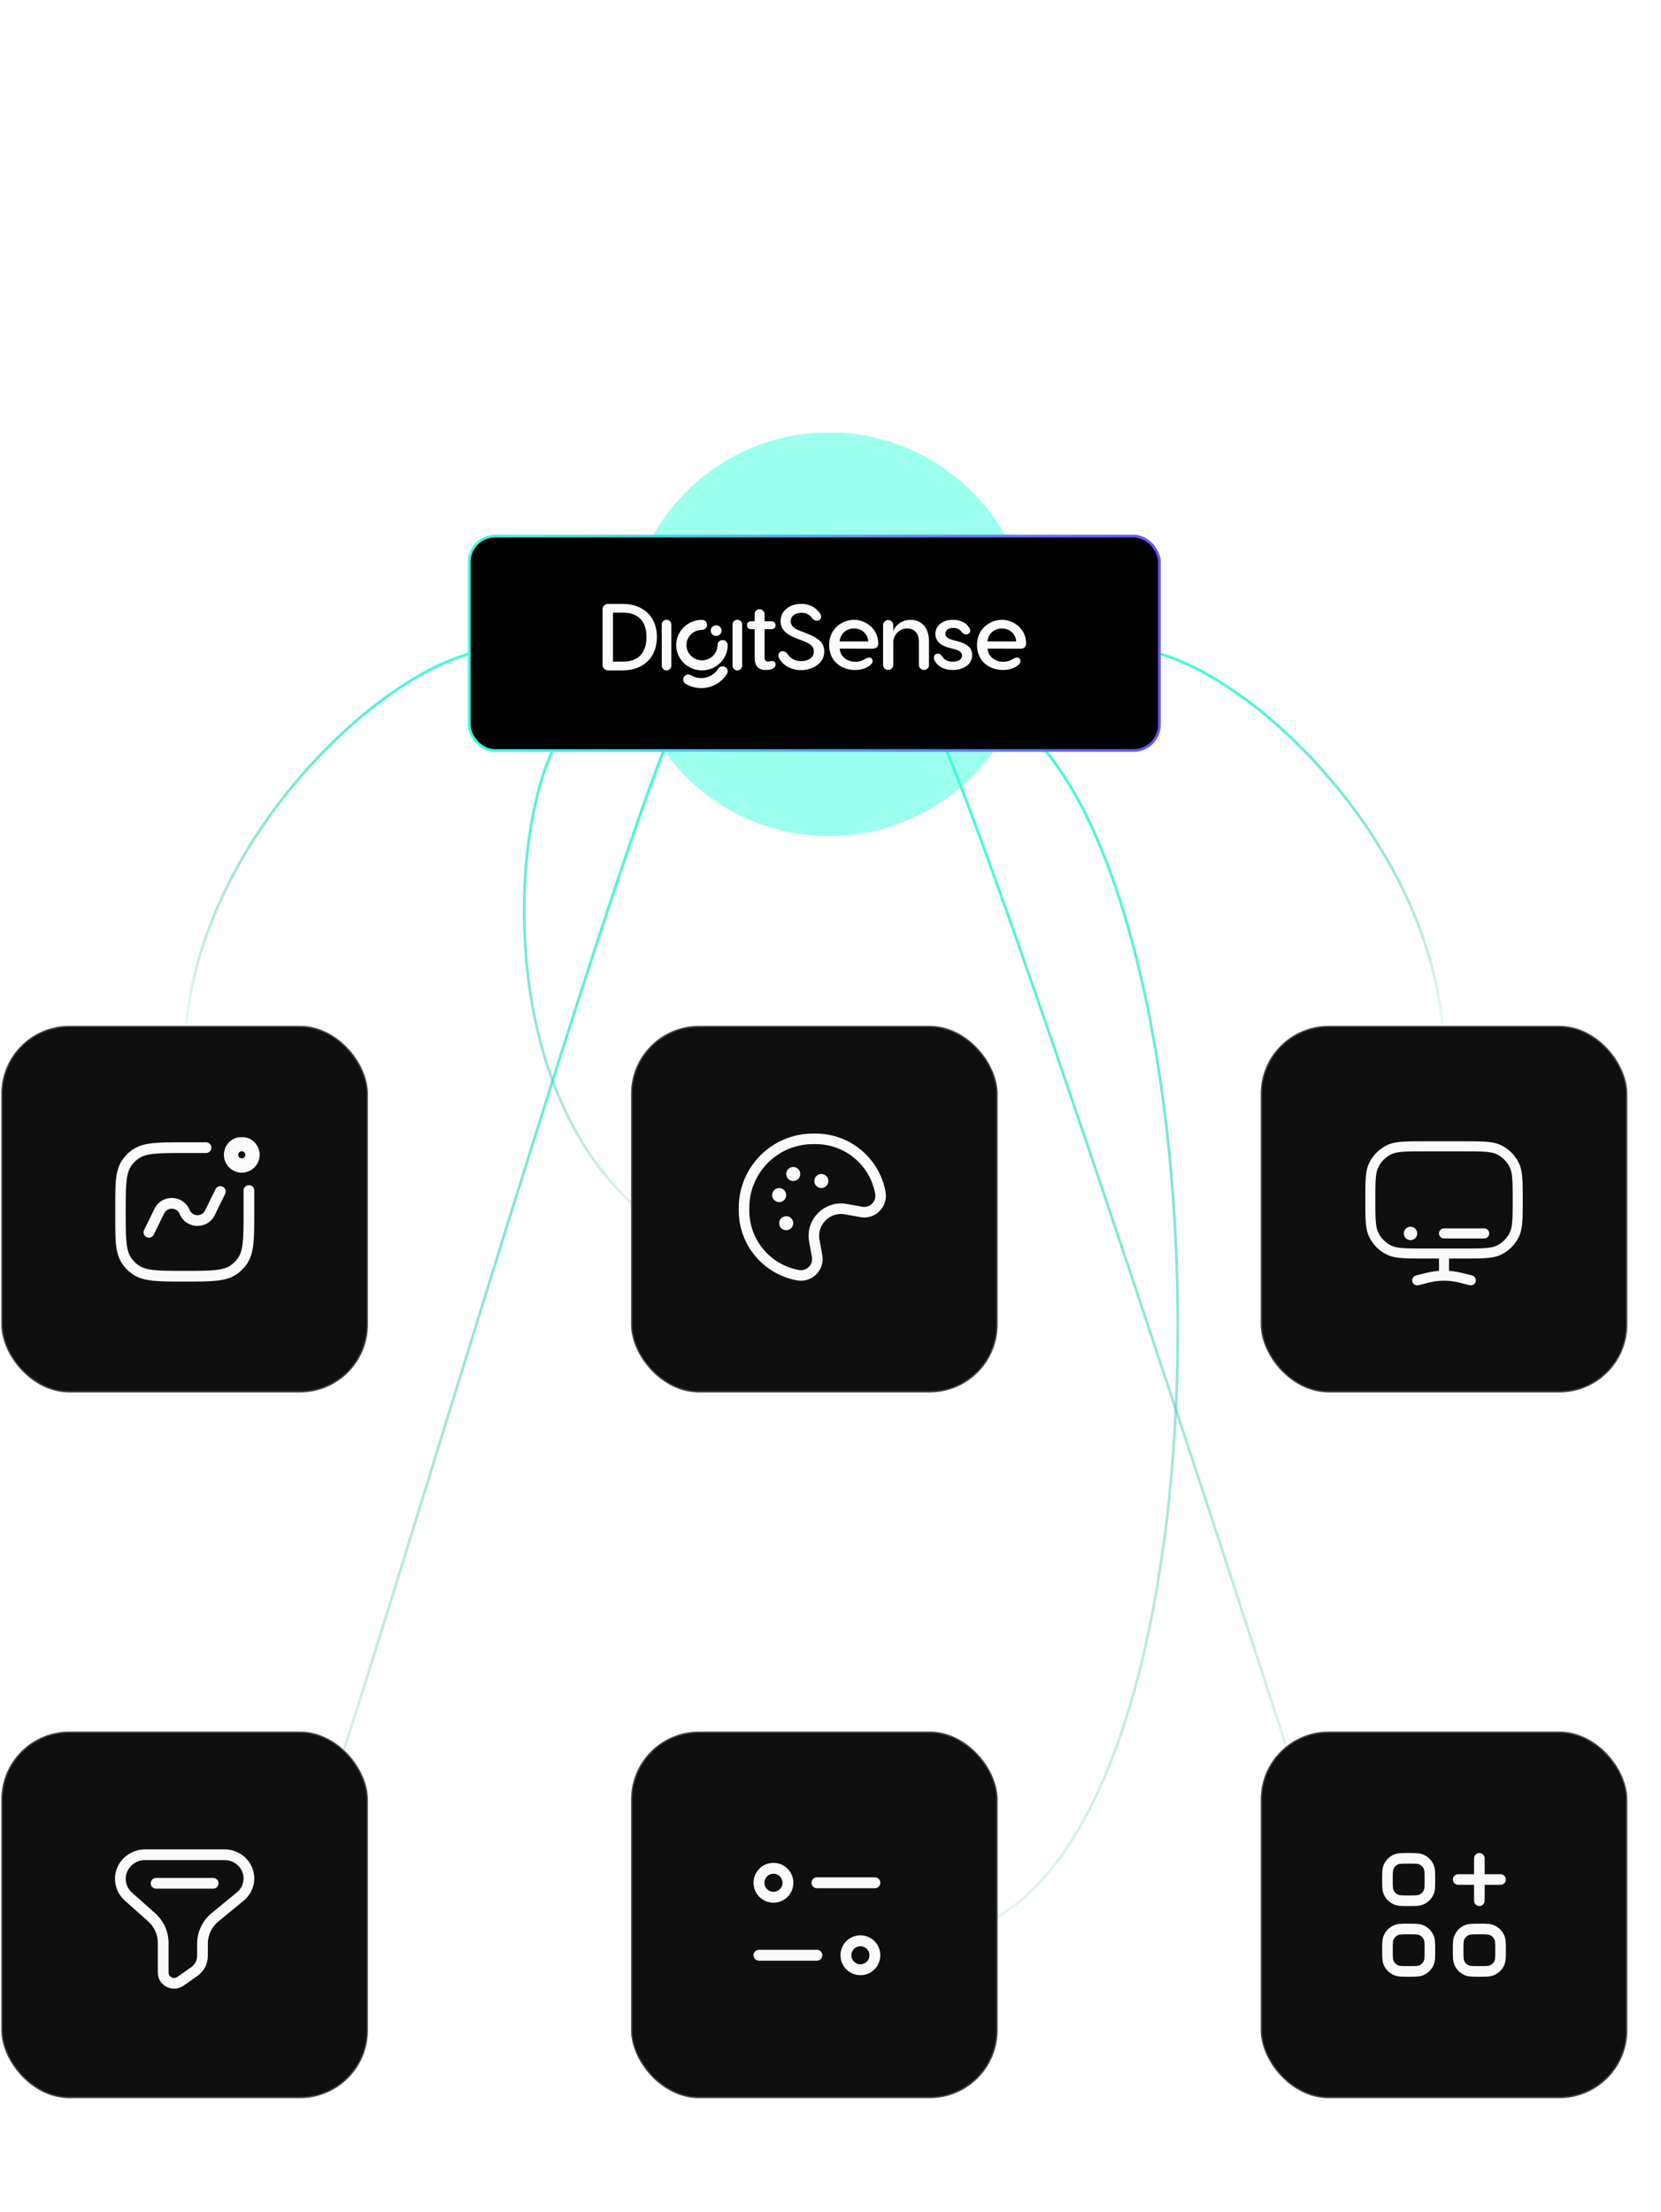 <svg width="612" height="815" viewBox="0 0 612 815" fill="none" xmlns="http://www.w3.org/2000/svg">
<path d="M417.605 239.451C452.356 239.451 532.051 309.384 532.051 389.517" stroke="url(#paint0_linear_1863_13660)"/>
<path d="M367.218 261.3C458.062 309.398 462.64 713.719 340.524 713.719" stroke="url(#paint1_linear_1863_13660)"/>
<path d="M206.077 272C187.625 301.448 179.593 412.142 247.497 454.691" stroke="url(#paint2_linear_1863_13660)"/>
<path d="M250.797 262.704C232.345 292.152 122.081 668.384 118.259 668.384" stroke="url(#paint3_linear_1863_13660)"/>
<path d="M342.293 262.704C360.744 292.152 481.573 667.065 481.573 667.065" stroke="url(#paint4_linear_1863_13660)"/>
<path d="M182.473 239.451C147.722 239.451 68.027 309.384 68.027 389.517" stroke="url(#paint5_linear_1863_13660)"/>
<g opacity="0.5" filter="url(#filter0_f_1863_13660)">
<circle cx="305.498" cy="233.689" r="74.373" fill="#3CFFDB"/>
</g>
<rect x="172.902" y="197.5" width="254.273" height="79" rx="9.5" fill="#000202" stroke="url(#paint6_linear_1863_13660)"/>
<path d="M301.762 225.509C302.287 226.157 302.563 226.672 302.563 227.215C302.563 228.035 301.903 228.683 300.995 228.683C300.335 228.683 299.777 228.34 299.393 227.897C298.417 226.634 297.34 225.775 295.354 225.775C292.883 225.775 291.354 227.005 291.354 228.883C291.354 230.384 292.33 231.481 294.592 232.334L296.296 232.982C301.204 234.827 303.709 236.572 303.709 240.023C303.709 244.572 299.15 246.893 295.111 246.893C292.155 246.893 289.126 245.63 287.558 243.27C287.281 242.893 286.824 242.278 286.824 241.525C286.824 240.705 287.349 239.918 288.392 239.918C289.227 239.918 289.82 240.433 290.203 241.01C291.388 242.788 293.233 243.575 295.111 243.575C297.266 243.575 299.844 242.688 299.844 240.018C299.844 237.863 298.208 237.01 295.529 235.985L293.65 235.265C290.169 233.93 287.597 232.19 287.597 228.839C287.597 224.977 291.01 222.484 295.218 222.484C298.423 222.484 300.437 223.853 301.762 225.493V225.509Z" fill="#FAFAFA"/>
<path d="M323.585 237.013C323.585 238.441 322.769 239 321.245 239L309.36 238.966C309.751 242.207 312.339 243.811 315.179 243.811C316.634 243.811 317.628 243.461 318.727 242.8C319.33 242.484 319.721 242.241 320.216 242.241C321.032 242.241 321.527 242.8 321.527 243.562C321.527 244.014 321.348 244.505 320.566 245.132C319.221 246.211 317.266 246.837 315.035 246.837C310.424 246.837 305.496 243.946 305.496 237.639C305.496 231.332 310.642 228.34 314.684 228.34C318.727 228.34 323.585 231.474 323.585 237.013ZM309.366 236.313H319.934C319.612 233.004 317.059 231.541 314.684 231.541C312.31 231.541 309.682 233.004 309.366 236.313Z" fill="#FAFAFA"/>
<path d="M342.293 236.42V244.991C342.293 246.002 341.476 246.837 340.447 246.837C339.418 246.837 338.567 246.002 338.567 244.991V236.42C338.567 232.936 336.543 231.541 334.237 231.541C330.833 231.541 329.344 234.54 329.131 236.036V244.985C329.131 245.996 328.28 246.832 327.251 246.832C326.222 246.832 325.371 245.996 325.371 244.985V230.322C325.371 229.277 326.222 228.442 327.251 228.442C328.28 228.442 329.131 229.277 329.131 230.322V232.62C329.31 231.4 331.437 228.368 335.479 228.368C338.918 228.368 342.293 230.491 342.293 236.414V236.42Z" fill="#FAFAFA"/>
<path d="M356.996 231.056C357.209 231.367 357.49 231.75 357.49 232.343C357.49 233.213 356.818 233.738 355.967 233.738C355.398 233.738 354.869 233.495 354.334 232.795C353.627 231.925 352.632 231.333 351.177 231.333C349.406 231.333 348.337 232.202 348.337 233.456C348.337 234.325 348.831 235.161 350.712 235.686L352.914 236.279C355.927 237.081 358.198 238.402 358.198 241.332C358.198 244.991 354.685 246.838 350.999 246.838C347.911 246.838 345.749 245.516 344.83 244.088C344.651 243.845 344.082 243.145 344.082 242.309C344.082 241.581 344.542 240.813 345.537 240.813C346.353 240.813 346.779 241.298 347.135 241.824C348.021 243.286 349.475 243.777 350.999 243.777C353.057 243.777 354.472 242.942 354.472 241.547C354.472 240.502 353.73 239.734 351.953 239.249L349.579 238.622C346.14 237.679 344.651 235.872 344.651 233.501C344.651 230.226 347.664 228.346 351.108 228.346C353.661 228.346 355.863 229.356 356.996 231.062V231.056Z" fill="#FAFAFA"/>
<path d="M378.069 237.013C378.069 238.441 377.253 239 375.729 239L363.844 238.966C364.235 242.207 366.823 243.811 369.663 243.811C371.118 243.811 372.112 243.461 373.211 242.8C373.814 242.484 374.205 242.241 374.7 242.241C375.516 242.241 376.011 242.8 376.011 243.562C376.011 244.014 375.833 244.505 375.051 245.132C373.705 246.211 371.75 246.837 369.519 246.837C364.908 246.837 359.98 243.946 359.98 237.639C359.98 231.332 365.127 228.34 369.169 228.34C373.211 228.34 378.069 231.474 378.069 237.013ZM363.844 236.313H374.412C374.09 233.004 371.537 231.541 369.163 231.541C366.788 231.541 364.161 233.004 363.844 236.313Z" fill="#FAFAFA"/>
<path fill-rule="evenodd" clip-rule="evenodd" d="M242.036 234.662C242.036 242.603 236.653 246.981 229.422 246.981H224.114C222.901 246.981 222.012 246.108 222.012 244.917V224.549C222.012 223.358 222.901 222.484 224.114 222.484H229.422C236.653 222.484 242.036 226.857 242.036 234.662ZM238.19 234.662C238.19 228.61 234.95 225.706 229.422 225.706H225.858V243.76H229.422C234.944 243.76 238.19 240.856 238.19 234.662ZM285.776 244.821C285.776 246.222 284.14 246.837 282.194 246.837C280.107 246.837 278.053 246.117 278.053 242.189V231.802H276.733C275.831 231.802 275.238 231.221 275.238 230.334C275.238 229.448 275.831 228.899 276.733 228.899H278.053V226.235C278.053 225.276 278.888 224.456 279.864 224.456C280.84 224.456 281.709 225.276 281.709 226.235V228.899H284.247C285.15 228.899 285.776 229.481 285.776 230.334C285.776 231.187 285.15 231.802 284.247 231.802H281.709V242.228C281.709 243.253 282.126 243.729 282.927 243.729C283.202 243.729 283.503 243.678 283.783 243.631L283.784 243.631L283.784 243.631C283.964 243.6 284.136 243.571 284.287 243.558C285.156 243.419 285.782 243.968 285.782 244.821H285.776ZM266.242 235.819C267.28 235.819 268.126 236.65 268.126 237.669C268.126 242.804 263.872 246.981 258.643 246.981C253.414 246.981 249.16 242.804 249.16 237.669C249.16 232.534 253.414 228.356 258.643 228.356C259.681 228.356 260.527 229.187 260.527 230.207C260.527 231.226 259.681 232.057 258.643 232.057C255.49 232.057 252.928 234.572 252.928 237.669C252.928 240.766 255.49 243.281 258.643 243.281C261.796 243.281 264.358 240.766 264.358 237.669C264.358 236.65 265.204 235.819 266.242 235.819ZM245.592 228.34C244.616 228.34 243.82 229.121 243.82 230.08V245.253C243.82 246.212 244.616 246.993 245.592 246.993C246.568 246.993 247.363 246.212 247.363 245.253V230.08C247.363 229.121 246.568 228.34 245.592 228.34ZM265.786 245.528C266.277 245.411 266.784 245.489 267.213 245.744L267.208 245.738C267.636 245.993 267.941 246.397 268.059 246.879C268.178 247.361 268.099 247.86 267.839 248.281C265.763 251.649 262.102 253.516 258.356 253.516C256.404 253.516 254.424 253.006 252.636 251.943C252.207 251.688 251.903 251.283 251.784 250.801C251.666 250.319 251.745 249.821 252.004 249.4C252.264 248.979 252.676 248.68 253.166 248.563C253.657 248.447 254.165 248.525 254.594 248.779C258.035 250.829 262.537 249.743 264.624 246.364C264.883 245.943 265.295 245.644 265.786 245.528ZM271.685 228.34C270.709 228.34 269.914 229.121 269.914 230.08V245.253C269.914 246.212 270.709 246.993 271.685 246.993C272.661 246.993 273.457 246.212 273.457 245.253V230.08C273.457 229.121 272.661 228.34 271.685 228.34ZM265.869 232.329C265.869 233.412 264.975 234.29 263.872 234.29C262.769 234.29 261.875 233.412 261.875 232.329C261.875 231.245 262.769 230.367 263.872 230.367C264.975 230.367 265.869 231.245 265.869 232.329Z" fill="#FAFAFA"/>
<rect x="0.5" y="377.945" width="135.055" height="135.055" rx="25" fill="#0F0F0F"/>
<rect x="0.75" y="378.195" width="134.555" height="134.555" rx="24.75" stroke="white" stroke-opacity="0.23" stroke-width="0.5"/>
<rect x="232.512" y="377.945" width="135.055" height="135.055" rx="25" fill="#0F0F0F"/>
<rect x="232.762" y="378.195" width="134.555" height="134.555" rx="24.75" stroke="white" stroke-opacity="0.23" stroke-width="0.5"/>
<path d="M300.547 419.57H299.551C285.515 419.57 274.137 430.948 274.137 444.984V445.98C274.137 457.685 282.508 467.715 294.024 469.809C298.186 470.565 301.821 466.93 301.064 462.768L300.039 457.127C298.786 450.237 304.805 444.219 311.694 445.472L317.336 446.497C321.497 447.254 325.132 443.619 324.376 439.457C322.282 427.941 312.252 419.57 300.547 419.57Z" stroke="#FAFAFA" stroke-width="3.885"/>
<path d="M305.219 435.111C305.219 436.541 304.059 437.701 302.629 437.701C301.198 437.701 300.039 436.541 300.039 435.111C300.039 433.68 301.198 432.521 302.629 432.521C304.059 432.521 305.219 433.68 305.219 435.111Z" fill="#FAFAFA"/>
<path d="M294.859 432.521C294.859 433.951 293.699 435.111 292.268 435.111C290.838 435.111 289.678 433.951 289.678 432.521C289.678 431.09 290.838 429.931 292.268 429.931C293.699 429.931 294.859 431.09 294.859 432.521Z" fill="#FAFAFA"/>
<path d="M289.678 440.291C289.678 441.722 288.519 442.881 287.088 442.881C285.658 442.881 284.498 441.722 284.498 440.291C284.498 438.861 285.658 437.701 287.088 437.701C288.519 437.701 289.678 438.861 289.678 440.291Z" fill="#FAFAFA"/>
<path d="M292.268 450.652C292.268 452.082 291.109 453.242 289.678 453.242C288.248 453.242 287.088 452.082 287.088 450.652C287.088 449.221 288.248 448.062 289.678 448.062C291.109 448.062 292.268 449.221 292.268 450.652Z" fill="#FAFAFA"/>
<rect x="464.523" y="377.945" width="135.055" height="135.055" rx="25" fill="#0F0F0F"/>
<rect x="464.773" y="378.195" width="134.555" height="134.555" rx="24.75" stroke="white" stroke-opacity="0.23" stroke-width="0.5"/>
<g clip-path="url(#clip0_1863_13660)">
<path d="M511.637 460.476L512.478 458.827L511.637 460.476ZM506.243 455.082L507.893 454.242L506.243 455.082ZM557.86 455.082L556.211 454.242L557.86 455.082ZM552.467 460.476L551.626 458.827L552.467 460.476ZM552.467 423.67L551.626 425.32L552.467 423.67ZM557.86 429.064L556.211 429.905L557.86 429.064ZM511.637 423.67L512.478 425.32L511.637 423.67ZM506.243 429.064L507.893 429.905L506.243 429.064ZM521.729 469.9C520.737 470.148 520.134 471.153 520.382 472.145C520.63 473.137 521.635 473.74 522.627 473.492L521.729 469.9ZM526.065 470.724L525.616 468.928L525.616 468.928L526.065 470.724ZM538.039 470.724L538.488 468.928L538.488 468.928L538.039 470.724ZM541.477 473.492C542.469 473.74 543.474 473.137 543.722 472.145C543.97 471.153 543.367 470.148 542.375 469.9L541.477 473.492ZM533.903 461.822C533.903 460.799 533.074 459.97 532.052 459.97C531.029 459.97 530.201 460.799 530.201 461.822H533.903ZM532.052 452.565C531.029 452.565 530.201 453.394 530.201 454.416C530.201 455.439 531.029 456.267 532.052 456.267L532.052 452.565ZM546.863 456.267C547.886 456.267 548.714 455.439 548.714 454.416C548.714 453.394 547.886 452.565 546.863 452.565L546.863 456.267ZM532.052 469.987L532.052 471.838L532.052 469.987ZM524.646 424.177H539.458V420.474H524.646V424.177ZM539.458 459.97H524.646V463.673H539.458V459.97ZM524.646 459.97C521.16 459.97 518.656 459.969 516.691 459.808C514.747 459.649 513.494 459.344 512.478 458.827L510.797 462.126C512.421 462.954 514.216 463.321 516.389 463.499C518.54 463.674 521.221 463.673 524.646 463.673V459.97ZM503.047 442.073C503.047 445.499 503.045 448.18 503.221 450.331C503.399 452.503 503.766 454.298 504.594 455.923L507.893 454.242C507.376 453.226 507.07 451.973 506.912 450.029C506.751 448.064 506.75 445.56 506.75 442.073H503.047ZM512.478 458.827C510.504 457.821 508.899 456.216 507.893 454.242L504.594 455.923C505.955 458.594 508.126 460.765 510.797 462.126L512.478 458.827ZM557.354 442.073C557.354 445.56 557.353 448.064 557.192 450.029C557.034 451.973 556.728 453.226 556.211 454.242L559.51 455.923C560.338 454.298 560.705 452.503 560.883 450.331C561.059 448.18 561.057 445.499 561.057 442.073H557.354ZM539.458 463.673C542.883 463.673 545.564 463.674 547.715 463.499C549.888 463.321 551.682 462.954 553.307 462.126L551.626 458.827C550.61 459.344 549.357 459.649 547.413 459.808C545.448 459.969 542.944 459.97 539.458 459.97V463.673ZM556.211 454.242C555.205 456.216 553.6 457.821 551.626 458.827L553.307 462.126C555.978 460.765 558.149 458.594 559.51 455.923L556.211 454.242ZM539.458 424.177C542.944 424.177 545.448 424.178 547.413 424.339C549.357 424.497 550.61 424.803 551.626 425.32L553.307 422.021C551.682 421.193 549.888 420.826 547.715 420.648C545.564 420.472 542.883 420.474 539.458 420.474V424.177ZM561.057 442.073C561.057 438.648 561.059 435.967 560.883 433.816C560.705 431.643 560.338 429.848 559.51 428.224L556.211 429.905C556.728 430.921 557.034 432.174 557.192 434.118C557.353 436.083 557.354 438.587 557.354 442.073H561.057ZM551.626 425.32C553.6 426.326 555.205 427.931 556.211 429.905L559.51 428.224C558.149 425.553 555.978 423.382 553.307 422.021L551.626 425.32ZM524.646 420.474C521.221 420.474 518.54 420.472 516.389 420.648C514.216 420.826 512.421 421.193 510.797 422.021L512.478 425.32C513.494 424.803 514.747 424.497 516.691 424.339C518.656 424.178 521.16 424.177 524.646 424.177V420.474ZM506.75 442.073C506.75 438.587 506.751 436.083 506.912 434.118C507.07 432.174 507.376 430.921 507.893 429.905L504.594 428.224C503.766 429.848 503.399 431.643 503.221 433.816C503.045 435.967 503.047 438.648 503.047 442.073H506.75ZM510.797 422.021C508.126 423.382 505.955 425.553 504.594 428.224L507.893 429.905C508.899 427.931 510.504 426.326 512.478 425.32L510.797 422.021ZM522.627 473.492L526.514 472.52L525.616 468.928L521.729 469.9L522.627 473.492ZM537.59 472.52L541.477 473.492L542.375 469.9L538.488 468.928L537.59 472.52ZM533.903 469.227V461.822H530.201V469.227H533.903ZM532.052 456.267L546.863 456.267L546.863 452.565L532.052 452.565L532.052 456.267ZM526.514 472.52C528.332 472.066 530.192 471.838 532.052 471.838L532.052 468.135C529.89 468.135 527.729 468.4 525.616 468.928L526.514 472.52ZM532.052 471.838C533.912 471.838 535.772 472.066 537.59 472.52L538.488 468.928C536.375 468.4 534.214 468.135 532.052 468.135L532.052 471.838ZM530.201 469.227V469.987H533.903V469.227H530.201Z" fill="#FAFAFA"/>
<path d="M522.178 454.416C522.178 455.779 521.073 456.884 519.709 456.884C518.346 456.884 517.241 455.779 517.241 454.416C517.241 453.052 518.346 451.947 519.709 451.947C521.073 451.947 522.178 453.052 522.178 454.416Z" fill="#FAFAFA"/>
</g>
<path d="M25.345 550H21.265L17.833 544.504H15.769V550H11.905V533.2H17.881C19.777 533.2 21.289 533.728 22.417 534.784C23.569 535.84 24.145 537.232 24.145 538.984C24.145 541.192 23.113 542.896 21.313 543.76L25.345 550ZM17.641 536.752H15.769V541.216H17.641C19.393 541.216 20.281 540.472 20.281 538.984C20.281 537.496 19.393 536.752 17.641 536.752ZM31.042 537.712C32.578 537.136 34.018 537.136 35.53 537.712C37.066 538.264 38.434 539.224 39.274 540.952C40.114 542.68 40.114 544.936 39.274 546.664C38.434 548.368 37.066 549.304 35.53 549.856C34.018 550.36 32.578 550.36 31.042 549.856C29.53 549.304 28.162 548.368 27.322 546.664C26.482 544.936 26.482 542.68 27.322 540.952C28.162 539.224 29.53 538.264 31.042 537.712ZM30.346 543.808C30.346 544.744 30.634 545.512 31.234 546.064C31.834 546.616 32.506 546.904 33.298 546.904C34.09 546.904 34.762 546.616 35.338 546.064C35.938 545.512 36.226 544.744 36.226 543.808C36.226 542.824 35.938 542.032 35.338 541.48C34.762 540.904 34.09 540.616 33.298 540.616C32.506 540.616 31.834 540.904 31.234 541.48C30.634 542.032 30.346 542.824 30.346 543.808ZM47.232 550.24C45.672 550.24 44.28 549.664 43.008 548.536C41.76 547.408 41.136 545.8 41.136 543.76C41.136 541.72 41.76 540.112 43.008 538.984C44.28 537.856 45.672 537.28 47.232 537.28C47.88 537.28 48.456 537.4 48.984 537.616C50.064 538.072 50.4 538.504 50.664 538.912H50.832V537.52H54.624V550H50.832V548.608H50.664C50.544 548.824 50.352 549.04 50.136 549.256C49.68 549.664 48.504 550.24 47.232 550.24ZM47.832 546.904C49.488 546.904 50.904 545.704 50.904 543.76C50.904 541.816 49.488 540.616 47.832 540.616C46.128 540.616 44.784 541.816 44.784 543.76C44.784 545.704 46.128 546.904 47.832 546.904ZM65.8 538.912V533.032H69.592V550H65.8V548.608H65.632C65.512 548.824 65.32 549.04 65.104 549.256C64.648 549.664 63.472 550.24 62.2 550.24C60.64 550.24 59.248 549.664 57.976 548.536C56.728 547.408 56.104 545.8 56.104 543.76C56.104 541.72 56.728 540.112 57.976 538.984C59.248 537.856 60.64 537.28 62.2 537.28C62.848 537.28 63.424 537.4 63.952 537.616C65.032 538.072 65.368 538.504 65.632 538.912H65.8ZM62.8 546.904C64.456 546.904 65.872 545.704 65.872 543.76C65.872 541.816 64.456 540.616 62.8 540.616C61.096 540.616 59.752 541.816 59.752 543.76C59.752 545.704 61.096 546.904 62.8 546.904ZM88.72 537.28C90.16 537.28 91.36 537.784 92.296 538.768C93.256 539.752 93.736 541.24 93.736 543.232V550H89.944V543.352C89.944 541.696 89.128 540.592 87.568 540.592C86.128 540.592 85.168 541.672 84.784 543.016V550H80.992V543.352C80.992 541.744 80.032 540.592 78.568 540.592C77.056 540.592 76.096 541.576 75.832 543.016V550H72.04V537.52H75.832V539.872C75.856 539.392 76.216 538.84 76.912 538.216C77.608 537.592 78.472 537.28 79.552 537.28C81.352 537.28 83.128 538.312 84.112 540.064C84.328 539.464 84.856 538.864 85.648 538.24C86.44 537.592 87.472 537.28 88.72 537.28ZM101.654 550.24C100.094 550.24 98.702 549.664 97.43 548.536C96.182 547.408 95.558 545.8 95.558 543.76C95.558 541.72 96.182 540.112 97.43 538.984C98.702 537.856 100.094 537.28 101.654 537.28C102.302 537.28 102.878 537.4 103.406 537.616C104.486 538.072 104.822 538.504 105.086 538.912H105.254V537.52H109.046V550H105.254V548.608H105.086C104.966 548.824 104.774 549.04 104.558 549.256C104.102 549.664 102.926 550.24 101.654 550.24ZM102.254 546.904C103.91 546.904 105.326 545.704 105.326 543.76C105.326 541.816 103.91 540.616 102.254 540.616C100.55 540.616 99.206 541.816 99.206 543.76C99.206 545.704 100.55 546.904 102.254 546.904ZM118.878 537.28C120.438 537.28 121.83 537.856 123.078 538.984C124.35 540.112 124.974 541.72 124.974 543.76C124.974 545.8 124.35 547.408 123.078 548.536C121.83 549.664 120.438 550.24 118.878 550.24C118.23 550.24 117.654 550.12 117.102 549.904C116.046 549.448 115.71 549.016 115.446 548.608H115.278V554.56H111.486V537.52H115.278V538.912H115.446C115.566 538.696 115.758 538.504 115.974 538.288C116.43 537.832 117.606 537.28 118.878 537.28ZM118.278 546.904C119.982 546.904 121.326 545.704 121.326 543.76C121.326 541.816 119.982 540.616 118.278 540.616C116.622 540.616 115.206 541.816 115.206 543.76C115.206 545.704 116.622 546.904 118.278 546.904Z" fill="white"/>
<path d="M262.174 533.2H268.414C270.79 533.2 272.782 534.016 274.438 535.648C276.094 537.256 276.934 539.2 276.934 541.48C276.934 543.856 276.118 545.872 274.462 547.528C272.806 549.184 270.79 550 268.414 550H262.174V533.2ZM266.038 546.352H268.39C269.854 546.352 270.982 545.896 271.774 544.984C272.566 544.048 272.974 542.896 272.974 541.48C272.974 540.184 272.566 539.08 271.774 538.192C270.982 537.304 269.854 536.848 268.39 536.848H266.038V546.352ZM284.923 537.28C286.435 537.28 287.947 537.88 289.267 539.056C290.587 540.208 291.307 542.416 290.923 545.104H282.307C282.715 546.4 283.723 547.048 285.283 547.048C285.859 547.048 286.315 547.024 286.723 546.904L287.203 546.76C287.395 546.688 288.043 546.424 288.163 546.352L290.251 548.368C288.979 549.616 287.275 550.24 285.139 550.24C284.059 550.24 283.027 550.024 282.043 549.568C280.099 548.632 278.515 546.52 278.515 543.808C278.515 539.416 282.115 537.28 284.923 537.28ZM284.923 540.52C283.795 540.52 282.787 541.192 282.331 542.416H287.515C287.227 541.192 286.099 540.52 284.923 540.52ZM301.992 540.592L298.8 541.432C298.488 540.664 298.032 540.28 297.408 540.28C296.856 540.28 296.376 540.568 296.376 541.048C296.376 541.456 296.664 541.744 297.24 541.96L298.824 542.512C299.952 542.92 300.456 543.136 301.224 543.712C301.992 544.288 302.352 545.128 302.352 546.256C302.352 547.504 301.872 548.488 300.912 549.184C299.952 549.88 298.752 550.24 297.288 550.24C294.624 550.24 292.8 548.92 292.248 546.688L295.224 545.752C295.68 546.736 296.352 547.24 297.288 547.24C298.08 547.24 298.656 546.76 298.656 546.304C298.656 545.968 298.392 545.68 297.84 545.464L296.376 544.936C293.928 544.048 292.704 542.728 292.704 541C292.704 539.872 293.136 538.96 294.024 538.288C294.912 537.616 295.992 537.28 297.24 537.28C299.616 537.28 301.248 538.552 301.992 540.592ZM304.287 533.032H308.079V536.608H304.287V533.032ZM304.287 537.52H308.079V550H304.287V537.52ZM319.617 538.912V537.52H323.409V550C323.409 551.8 322.497 553.192 321.129 553.888C319.761 554.632 318.297 554.944 316.785 554.944C315.369 554.944 314.289 554.728 313.497 554.32V551.224C314.217 551.608 315.321 551.8 316.785 551.8C318.777 551.8 319.617 550.864 319.617 550V548.608H319.449C319.329 548.824 319.137 549.04 318.921 549.256C318.465 549.664 317.289 550.24 316.017 550.24C314.457 550.24 313.065 549.664 311.793 548.536C310.545 547.408 309.921 545.8 309.921 543.76C309.921 541.72 310.545 540.112 311.793 538.984C313.065 537.856 314.457 537.28 316.017 537.28C316.665 537.28 317.241 537.4 317.769 537.616C318.849 538.072 319.185 538.504 319.449 538.912H319.617ZM316.617 546.904C318.273 546.904 319.689 545.704 319.689 543.76C319.689 541.816 318.273 540.616 316.617 540.616C314.913 540.616 313.569 541.816 313.569 543.76C313.569 545.704 314.913 546.904 316.617 546.904ZM333.529 537.28C334.777 537.28 335.857 537.76 336.769 538.696C337.681 539.632 338.137 541 338.137 542.848V550H334.321V543.112C334.321 541.36 333.385 540.592 332.065 540.592C331.369 540.592 330.793 540.856 330.313 541.384C329.833 541.912 329.617 542.368 329.641 542.752V550H325.849V537.52H329.641V539.776C329.809 539.272 330.241 538.72 330.937 538.144C331.633 537.568 332.497 537.28 333.529 537.28Z" fill="white"/>
<path d="M454.366 533.2H460.606C462.982 533.2 464.974 534.016 466.63 535.648C468.286 537.256 469.126 539.2 469.126 541.48C469.126 543.856 468.31 545.872 466.654 547.528C464.998 549.184 462.982 550 460.606 550H454.366V533.2ZM458.23 546.352H460.582C462.046 546.352 463.174 545.896 463.966 544.984C464.758 544.048 465.166 542.896 465.166 541.48C465.166 540.184 464.758 539.08 463.966 538.192C463.174 537.304 462.046 536.848 460.582 536.848H458.23V546.352ZM477.114 537.28C478.626 537.28 480.138 537.88 481.458 539.056C482.778 540.208 483.498 542.416 483.114 545.104H474.498C474.906 546.4 475.914 547.048 477.474 547.048C478.05 547.048 478.506 547.024 478.914 546.904L479.394 546.76C479.586 546.688 480.234 546.424 480.354 546.352L482.442 548.368C481.17 549.616 479.466 550.24 477.33 550.24C476.25 550.24 475.218 550.024 474.234 549.568C472.29 548.632 470.706 546.52 470.706 543.808C470.706 539.416 474.306 537.28 477.114 537.28ZM477.114 540.52C475.986 540.52 474.978 541.192 474.522 542.416H479.706C479.418 541.192 478.29 540.52 477.114 540.52ZM494.904 537.52H498.792L493.368 550H489.84L484.44 537.52H488.304L491.616 545.536L494.904 537.52ZM506.434 537.28C507.946 537.28 509.458 537.88 510.778 539.056C512.098 540.208 512.818 542.416 512.434 545.104H503.818C504.226 546.4 505.234 547.048 506.794 547.048C507.37 547.048 507.826 547.024 508.234 546.904L508.714 546.76C508.906 546.688 509.554 546.424 509.674 546.352L511.762 548.368C510.49 549.616 508.786 550.24 506.65 550.24C505.57 550.24 504.538 550.024 503.554 549.568C501.61 548.632 500.026 546.52 500.026 543.808C500.026 539.416 503.626 537.28 506.434 537.28ZM506.434 540.52C505.306 540.52 504.298 541.192 503.842 542.416H509.026C508.738 541.192 507.61 540.52 506.434 540.52ZM514.384 533.032H518.176V550H514.384V533.032ZM524.363 537.712C525.899 537.136 527.339 537.136 528.851 537.712C530.387 538.264 531.755 539.224 532.595 540.952C533.435 542.68 533.435 544.936 532.595 546.664C531.755 548.368 530.387 549.304 528.851 549.856C527.339 550.36 525.899 550.36 524.363 549.856C522.851 549.304 521.483 548.368 520.643 546.664C519.803 544.936 519.803 542.68 520.643 540.952C521.483 539.224 522.851 538.264 524.363 537.712ZM523.667 543.808C523.667 544.744 523.955 545.512 524.555 546.064C525.155 546.616 525.827 546.904 526.619 546.904C527.411 546.904 528.083 546.616 528.659 546.064C529.259 545.512 529.547 544.744 529.547 543.808C529.547 542.824 529.259 542.032 528.659 541.48C528.083 540.904 527.411 540.616 526.619 540.616C525.827 540.616 525.155 540.904 524.555 541.48C523.955 542.032 523.667 542.824 523.667 543.808ZM542.448 537.28C544.008 537.28 545.4 537.856 546.648 538.984C547.92 540.112 548.544 541.72 548.544 543.76C548.544 545.8 547.92 547.408 546.648 548.536C545.4 549.664 544.008 550.24 542.448 550.24C541.8 550.24 541.224 550.12 540.672 549.904C539.616 549.448 539.28 549.016 539.016 548.608H538.848V554.56H535.056V537.52H538.848V538.912H539.016C539.136 538.696 539.328 538.504 539.544 538.288C540 537.832 541.176 537.28 542.448 537.28ZM541.848 546.904C543.552 546.904 544.896 545.704 544.896 543.76C544.896 541.816 543.552 540.616 541.848 540.616C540.192 540.616 538.776 541.816 538.776 543.76C538.776 545.704 540.192 546.904 541.848 546.904ZM567.064 537.28C568.504 537.28 569.704 537.784 570.64 538.768C571.6 539.752 572.08 541.24 572.08 543.232V550H568.288V543.352C568.288 541.696 567.472 540.592 565.912 540.592C564.472 540.592 563.512 541.672 563.128 543.016V550H559.336V543.352C559.336 541.744 558.376 540.592 556.912 540.592C555.4 540.592 554.44 541.576 554.176 543.016V550H550.384V537.52H554.176V539.872C554.2 539.392 554.56 538.84 555.256 538.216C555.952 537.592 556.816 537.28 557.896 537.28C559.696 537.28 561.472 538.312 562.456 540.064C562.672 539.464 563.2 538.864 563.992 538.24C564.784 537.592 565.816 537.28 567.064 537.28ZM580.309 537.28C581.821 537.28 583.333 537.88 584.653 539.056C585.973 540.208 586.693 542.416 586.309 545.104H577.693C578.101 546.4 579.109 547.048 580.669 547.048C581.245 547.048 581.701 547.024 582.109 546.904L582.589 546.76C582.781 546.688 583.429 546.424 583.549 546.352L585.637 548.368C584.365 549.616 582.661 550.24 580.525 550.24C579.445 550.24 578.413 550.024 577.429 549.568C575.485 548.632 573.901 546.52 573.901 543.808C573.901 539.416 577.501 537.28 580.309 537.28ZM580.309 540.52C579.181 540.52 578.173 541.192 577.717 542.416H582.901C582.613 541.192 581.485 540.52 580.309 540.52ZM595.939 537.28C597.187 537.28 598.267 537.76 599.179 538.696C600.091 539.632 600.547 541 600.547 542.848V550H596.731V543.112C596.731 541.36 595.795 540.592 594.475 540.592C593.779 540.592 593.203 540.856 592.723 541.384C592.243 541.912 592.027 542.368 592.051 542.752V550H588.259V537.52H592.051V539.776C592.219 539.272 592.651 538.72 593.347 538.144C594.043 537.568 594.907 537.28 595.939 537.28ZM609.002 546.808C609.434 546.808 609.938 546.712 610.49 546.544V549.616C609.842 549.976 608.978 550.144 607.898 550.144C605.402 550.144 604.01 549.256 604.01 546.4V540.64H602.258V537.52H604.01V534.328H607.802V537.52H610.466V540.64H607.802V545.632C607.802 546.208 607.946 546.808 609.002 546.808Z" fill="white"/>
<rect x="0.5" y="637.945" width="135.055" height="135.055" rx="25" fill="#0F0F0F"/>
<rect x="0.75" y="638.195" width="134.555" height="134.555" rx="24.75" stroke="white" stroke-opacity="0.23" stroke-width="0.5"/>
<path d="M79.263 706.328L80.517 707.853L80.517 707.853L79.263 706.328ZM55.863 706.358L57.176 704.884L57.176 704.884L55.863 706.358ZM71.624 726.323L70.485 724.71L70.485 724.71L71.624 726.323ZM66.515 729.932L67.654 731.544L67.654 731.544L66.515 729.932ZM47.304 698.736L45.991 700.21L47.304 698.736ZM88.528 698.713L87.275 697.188L87.275 697.188L88.528 698.713ZM78.552 695.816C79.642 695.816 80.526 694.932 80.526 693.842C80.526 692.752 79.642 691.868 78.552 691.868L78.552 695.816ZM57.499 691.868C56.409 691.868 55.525 692.752 55.525 693.842C55.525 694.932 56.409 695.816 57.499 695.816L57.499 691.868ZM53.479 685.289H82.721V681.342H53.479V685.289ZM70.485 724.71L65.376 728.32L67.654 731.544L72.763 727.935L70.485 724.71ZM62.104 726.773V715.78H58.157V726.773H62.104ZM57.176 704.884L48.616 697.262L45.991 700.21L54.551 707.832L57.176 704.884ZM87.275 697.188L78.01 704.803L80.517 707.853L89.781 700.238L87.275 697.188ZM72.631 716.085V720.637H76.578V716.085H72.631ZM78.01 704.803C74.608 707.599 72.631 711.723 72.631 716.085H76.578C76.578 712.928 78.009 709.914 80.517 707.853L78.01 704.803ZM62.104 715.78C62.104 711.623 60.308 707.672 57.176 704.884L54.551 707.832C56.857 709.885 58.157 712.77 58.157 715.78H62.104ZM72.763 727.935C75.147 726.25 76.578 723.542 76.578 720.637H72.631C72.631 722.231 71.846 723.749 70.485 724.71L72.763 727.935ZM65.376 728.32C63.94 729.335 62.104 728.259 62.104 726.773H58.157C58.157 731.671 63.776 734.283 67.654 731.544L65.376 728.32ZM42.367 692.192C42.367 695.254 43.69 698.161 45.991 700.21L48.616 697.262C47.141 695.948 46.314 694.107 46.314 692.192H42.367ZM89.737 692.047C89.737 694.014 88.846 695.897 87.275 697.188L89.781 700.238C92.247 698.211 93.684 695.218 93.684 692.047H89.737ZM82.721 685.289C86.65 685.289 89.737 688.369 89.737 692.047H93.684C93.684 686.081 88.722 681.342 82.721 681.342V685.289ZM53.479 681.342C47.396 681.342 42.367 686.146 42.367 692.192H46.314C46.314 688.433 49.467 685.289 53.479 685.289V681.342ZM78.552 691.868L57.499 691.868L57.499 695.816L78.552 695.816L78.552 691.868Z" fill="#FAFAFA"/>
<rect x="232.512" y="637.945" width="135.055" height="135.055" rx="25" fill="#0F0F0F"/>
<rect x="232.762" y="638.195" width="134.555" height="134.555" rx="24.75" stroke="white" stroke-opacity="0.23" stroke-width="0.5"/>
<path d="M300.998 722.353C302.104 722.353 303.001 721.457 303.001 720.351C303.001 719.245 302.104 718.348 300.998 718.348L300.998 722.353ZM279.637 718.348C278.531 718.348 277.635 719.245 277.635 720.351C277.635 721.457 278.531 722.353 279.637 722.353L279.637 718.348ZM300.998 691.647C299.892 691.647 298.995 692.544 298.995 693.65C298.995 694.756 299.892 695.652 300.998 695.652L300.998 691.647ZM322.359 695.652C323.465 695.652 324.361 694.756 324.361 693.65C324.361 692.544 323.465 691.647 322.359 691.647L322.359 695.652ZM300.998 718.348L279.637 718.348L279.637 722.353L300.998 722.353L300.998 718.348ZM300.998 695.652L322.359 695.652L322.359 691.647L300.998 691.647L300.998 695.652ZM277.635 693.65C277.635 697.705 280.922 700.992 284.978 700.992V696.987C283.134 696.987 281.64 695.493 281.64 693.65H277.635ZM284.978 700.992C289.033 700.992 292.32 697.705 292.32 693.65H288.315C288.315 695.493 286.821 696.987 284.978 696.987V700.992ZM292.32 693.65C292.32 689.594 289.033 686.307 284.978 686.307V690.312C286.821 690.312 288.315 691.806 288.315 693.65H292.32ZM284.978 686.307C280.922 686.307 277.635 689.594 277.635 693.65H281.64C281.64 691.806 283.134 690.312 284.978 690.312V686.307ZM324.361 720.351C324.361 716.295 321.074 713.008 317.019 713.008L317.019 717.013C318.862 717.013 320.356 718.507 320.356 720.351L324.361 720.351ZM317.019 713.008C312.963 713.008 309.676 716.295 309.676 720.351L313.681 720.351C313.681 718.507 315.175 717.013 317.019 717.013L317.019 713.008ZM309.676 720.351C309.676 724.406 312.963 727.693 317.019 727.693L317.019 723.688C315.175 723.688 313.681 722.194 313.681 720.351L309.676 720.351ZM317.019 727.693C321.074 727.693 324.361 724.406 324.361 720.351L320.356 720.351C320.356 722.194 318.862 723.688 317.019 723.688L317.019 727.693Z" fill="#FAFAFA"/>
<rect x="464.523" y="637.945" width="135.055" height="135.055" rx="25" fill="#0F0F0F"/>
<rect x="464.773" y="638.195" width="134.555" height="134.555" rx="24.75" stroke="white" stroke-opacity="0.23" stroke-width="0.5"/>
<path d="M537.26 690.498C536.182 690.498 535.307 691.373 535.307 692.451C535.307 693.53 536.182 694.405 537.26 694.405V690.498ZM552.886 694.405C553.964 694.405 554.839 693.53 554.839 692.451C554.839 691.373 553.964 690.498 552.886 690.498V694.405ZM543.12 700.264C543.12 701.343 543.994 702.217 545.073 702.217C546.152 702.217 547.026 701.343 547.026 700.264H543.12ZM547.026 684.639C547.026 683.56 546.152 682.685 545.073 682.685C543.994 682.685 543.12 683.56 543.12 684.639H547.026ZM519.031 698.311C517.79 698.311 516.958 698.31 516.314 698.266C515.687 698.223 515.381 698.146 515.181 698.063L513.686 701.672C514.442 701.985 515.222 702.107 516.048 702.163C516.856 702.218 517.844 702.217 519.031 702.217V698.311ZM509.265 692.451C509.265 693.638 509.264 694.626 509.319 695.434C509.375 696.26 509.496 697.04 509.81 697.796L513.419 696.301C513.336 696.101 513.259 695.795 513.216 695.168C513.172 694.524 513.171 693.692 513.171 692.451H509.265ZM515.181 698.063C514.383 697.733 513.749 697.099 513.419 696.301L509.81 697.796C510.537 699.551 511.931 700.945 513.686 701.672L515.181 698.063ZM524.89 692.451C524.89 693.692 524.889 694.524 524.845 695.168C524.802 695.795 524.726 696.101 524.642 696.301L528.251 697.796C528.565 697.04 528.686 696.26 528.742 695.434C528.798 694.626 528.796 693.638 528.796 692.451H524.89ZM519.031 702.217C520.217 702.217 521.205 702.218 522.013 702.163C522.839 702.107 523.619 701.985 524.375 701.672L522.881 698.063C522.68 698.146 522.374 698.223 521.747 698.266C521.103 698.31 520.271 698.311 519.031 698.311V702.217ZM524.642 696.301C524.312 697.099 523.678 697.733 522.881 698.063L524.375 701.672C526.13 700.945 527.524 699.551 528.251 697.796L524.642 696.301ZM519.031 686.592C520.271 686.592 521.103 686.593 521.747 686.637C522.374 686.68 522.68 686.756 522.881 686.84L524.375 683.231C523.619 682.917 522.839 682.796 522.013 682.74C521.205 682.684 520.217 682.685 519.031 682.685V686.592ZM528.796 692.451C528.796 691.265 528.798 690.277 528.742 689.469C528.686 688.643 528.565 687.863 528.251 687.107L524.642 688.601C524.726 688.802 524.802 689.108 524.845 689.735C524.889 690.379 524.89 691.211 524.89 692.451H528.796ZM522.881 686.84C523.678 687.17 524.312 687.804 524.642 688.601L528.251 687.107C527.524 685.352 526.13 683.958 524.375 683.231L522.881 686.84ZM519.031 682.685C517.844 682.685 516.856 682.684 516.048 682.74C515.222 682.796 514.442 682.917 513.686 683.231L515.181 686.84C515.381 686.756 515.687 686.68 516.314 686.637C516.958 686.593 517.79 686.592 519.031 686.592V682.685ZM513.171 692.451C513.171 691.211 513.172 690.379 513.216 689.735C513.259 689.108 513.336 688.802 513.419 688.601L509.81 687.107C509.496 687.863 509.375 688.643 509.319 689.469C509.264 690.277 509.265 691.265 509.265 692.451H513.171ZM513.686 683.231C511.931 683.958 510.537 685.352 509.81 687.107L513.419 688.601C513.749 687.804 514.383 687.17 515.181 686.84L513.686 683.231ZM537.26 694.405H552.886V690.498H537.26V694.405ZM547.026 700.264V684.639H543.12V700.264H547.026ZM519.031 724.353C517.79 724.353 516.958 724.352 516.314 724.308C515.687 724.266 515.381 724.189 515.181 724.106L513.686 727.715C514.442 728.028 515.222 728.149 516.048 728.206C516.856 728.261 517.844 728.26 519.031 728.26V724.353ZM509.265 718.494C509.265 719.681 509.264 720.668 509.319 721.477C509.375 722.303 509.496 723.083 509.81 723.839L513.419 722.344C513.336 722.143 513.259 721.838 513.216 721.211C513.172 720.566 513.171 719.734 513.171 718.494H509.265ZM515.181 724.106C514.383 723.775 513.749 723.142 513.419 722.344L509.81 723.839C510.537 725.594 511.931 726.988 513.686 727.715L515.181 724.106ZM524.89 718.494C524.89 719.734 524.889 720.566 524.845 721.211C524.802 721.838 524.726 722.143 524.642 722.344L528.251 723.839C528.565 723.083 528.686 722.303 528.742 721.477C528.798 720.668 528.796 719.681 528.796 718.494H524.89ZM519.031 728.26C520.217 728.26 521.205 728.261 522.013 728.206C522.839 728.149 523.619 728.028 524.375 727.715L522.881 724.106C522.68 724.189 522.374 724.266 521.747 724.308C521.103 724.352 520.271 724.353 519.031 724.353V728.26ZM524.642 722.344C524.312 723.142 523.678 723.775 522.881 724.106L524.375 727.715C526.13 726.988 527.524 725.594 528.251 723.839L524.642 722.344ZM519.031 712.634C520.271 712.634 521.103 712.635 521.747 712.679C522.374 712.722 522.68 712.799 522.881 712.882L524.375 709.273C523.619 708.96 522.839 708.838 522.013 708.782C521.205 708.727 520.217 708.728 519.031 708.728V712.634ZM528.796 718.494C528.796 717.307 528.798 716.319 528.742 715.511C528.686 714.685 528.565 713.905 528.251 713.149L524.642 714.644C524.726 714.845 524.802 715.15 524.845 715.777C524.889 716.421 524.89 717.254 524.89 718.494H528.796ZM522.881 712.882C523.678 713.213 524.312 713.846 524.642 714.644L528.251 713.149C527.524 711.394 526.13 710 524.375 709.273L522.881 712.882ZM519.031 708.728C517.844 708.728 516.856 708.727 516.048 708.782C515.222 708.838 514.442 708.96 513.686 709.273L515.181 712.882C515.381 712.799 515.687 712.722 516.314 712.679C516.958 712.635 517.79 712.634 519.031 712.634V708.728ZM513.171 718.494C513.171 717.254 513.172 716.421 513.216 715.777C513.259 715.15 513.336 714.845 513.419 714.644L509.81 713.149C509.496 713.905 509.375 714.685 509.319 715.511C509.264 716.319 509.265 717.307 509.265 718.494H513.171ZM513.686 709.273C511.931 710 510.537 711.394 509.81 713.149L513.419 714.644C513.749 713.846 514.383 713.213 515.181 712.882L513.686 709.273ZM545.073 724.353C543.833 724.353 543.001 724.352 542.356 724.308C541.729 724.266 541.424 724.189 541.223 724.106L539.728 727.715C540.484 728.028 541.264 728.149 542.09 728.206C542.898 728.261 543.886 728.26 545.073 728.26V724.353ZM535.307 718.494C535.307 719.681 535.306 720.668 535.361 721.477C535.418 722.303 535.539 723.083 535.852 723.839L539.461 722.344C539.378 722.143 539.301 721.838 539.258 721.211C539.215 720.566 539.213 719.734 539.213 718.494H535.307ZM541.223 724.106C540.425 723.775 539.792 723.142 539.461 722.344L535.852 723.839C536.579 725.594 537.973 726.988 539.728 727.715L541.223 724.106ZM550.933 718.494C550.933 719.734 550.932 720.566 550.888 721.211C550.845 721.838 550.768 722.143 550.685 722.344L554.294 723.839C554.607 723.083 554.729 722.303 554.785 721.477C554.84 720.668 554.839 719.681 554.839 718.494H550.933ZM545.073 728.26C546.26 728.26 547.248 728.261 548.056 728.206C548.882 728.149 549.662 728.028 550.418 727.715L548.923 724.106C548.722 724.189 548.417 724.266 547.79 724.308C547.145 724.352 546.313 724.353 545.073 724.353V728.26ZM550.685 722.344C550.354 723.142 549.721 723.775 548.923 724.106L550.418 727.715C552.173 726.988 553.567 725.594 554.294 723.839L550.685 722.344ZM545.073 712.634C546.313 712.634 547.145 712.635 547.79 712.679C548.417 712.722 548.722 712.799 548.923 712.882L550.418 709.273C549.662 708.96 548.882 708.838 548.056 708.782C547.248 708.727 546.26 708.728 545.073 708.728V712.634ZM554.839 718.494C554.839 717.307 554.84 716.319 554.785 715.511C554.729 714.685 554.607 713.905 554.294 713.149L550.685 714.644C550.768 714.845 550.845 715.15 550.888 715.777C550.932 716.421 550.933 717.254 550.933 718.494H554.839ZM548.923 712.882C549.721 713.213 550.354 713.846 550.685 714.644L554.294 713.149C553.567 711.394 552.173 710 550.418 709.273L548.923 712.882ZM545.073 708.728C543.886 708.728 542.898 708.727 542.09 708.782C541.264 708.838 540.484 708.96 539.728 709.273L541.223 712.882C541.424 712.799 541.729 712.722 542.356 712.679C543.001 712.635 543.833 712.634 545.073 712.634V708.728ZM539.213 718.494C539.213 717.254 539.215 716.421 539.258 715.777C539.301 715.15 539.378 714.845 539.461 714.644L535.852 713.149C535.539 713.905 535.418 714.685 535.361 715.511C535.306 716.319 535.307 717.307 535.307 718.494H539.213ZM539.728 709.273C537.973 710 536.579 711.394 535.852 713.149L539.461 714.644C539.792 713.846 540.425 713.213 541.223 712.882L539.728 709.273Z" fill="#FAFAFA"/>
<path d="M22.931 793.2H27.155V810H23.291V800.616H23.171L19.211 810H16.427L12.467 800.616H12.347V810H8.483V793.2H12.707L17.819 805.08L22.931 793.2ZM35.325 810.24C33.766 810.24 32.373 809.664 31.102 808.536C29.854 807.408 29.23 805.8 29.23 803.76C29.23 801.72 29.854 800.112 31.102 798.984C32.373 797.856 33.766 797.28 35.325 797.28C35.974 797.28 36.55 797.4 37.078 797.616C38.157 798.072 38.493 798.504 38.758 798.912H38.925V797.52H42.718V810H38.925V808.608H38.758C38.638 808.824 38.446 809.04 38.23 809.256C37.773 809.664 36.597 810.24 35.325 810.24ZM35.925 806.904C37.581 806.904 38.998 805.704 38.998 803.76C38.998 801.816 37.581 800.616 35.925 800.616C34.221 800.616 32.877 801.816 32.877 803.76C32.877 805.704 34.221 806.904 35.925 806.904ZM53.174 797.328C53.63 797.328 53.942 797.352 54.158 797.4V801.024C53.966 800.976 53.678 800.952 53.294 800.952C52.142 800.952 51.158 801.336 50.318 802.08C49.502 802.824 49.046 803.76 48.95 804.912V810H45.158V797.52H48.95V800.568C49.55 798.624 51.062 797.328 53.174 797.328ZM69.063 810H64.743L60.687 805.152L59.895 805.992V810H56.103V793.032H59.895V801.36L63.423 797.52H67.959L63.015 802.728L69.063 810ZM76.583 797.28C78.095 797.28 79.607 797.88 80.927 799.056C82.247 800.208 82.967 802.416 82.583 805.104H73.967C74.375 806.4 75.383 807.048 76.943 807.048C77.519 807.048 77.975 807.024 78.383 806.904L78.863 806.76C79.055 806.688 79.703 806.424 79.823 806.352L81.911 808.368C80.639 809.616 78.935 810.24 76.799 810.24C75.719 810.24 74.687 810.024 73.703 809.568C71.759 808.632 70.175 806.52 70.175 803.808C70.175 799.416 73.775 797.28 76.583 797.28ZM76.583 800.52C75.455 800.52 74.447 801.192 73.991 802.416H79.175C78.887 801.192 77.759 800.52 76.583 800.52ZM90.557 806.808C90.989 806.808 91.493 806.712 92.045 806.544V809.616C91.397 809.976 90.533 810.144 89.453 810.144C86.957 810.144 85.565 809.256 85.565 806.4V800.64H83.813V797.52H85.565V794.328H89.357V797.52H92.021V800.64H89.357V805.632C89.357 806.208 89.501 806.808 90.557 806.808ZM93.954 793.032H97.746V796.608H93.954V793.032ZM93.954 797.52H97.746V810H93.954V797.52ZM107.869 797.28C109.117 797.28 110.197 797.76 111.109 798.696C112.021 799.632 112.477 801 112.477 802.848V810H108.661V803.112C108.661 801.36 107.725 800.592 106.405 800.592C105.709 800.592 105.133 800.856 104.653 801.384C104.173 801.912 103.957 802.368 103.981 802.752V810H100.189V797.52H103.981V799.776C104.149 799.272 104.581 798.72 105.277 798.144C105.973 797.568 106.837 797.28 107.869 797.28ZM124.004 798.912V797.52H127.796V810C127.796 811.8 126.884 813.192 125.516 813.888C124.148 814.632 122.684 814.944 121.172 814.944C119.756 814.944 118.676 814.728 117.884 814.32V811.224C118.604 811.608 119.708 811.8 121.172 811.8C123.164 811.8 124.004 810.864 124.004 810V808.608H123.836C123.716 808.824 123.524 809.04 123.308 809.256C122.852 809.664 121.676 810.24 120.404 810.24C118.844 810.24 117.452 809.664 116.18 808.536C114.932 807.408 114.308 805.8 114.308 803.76C114.308 801.72 114.932 800.112 116.18 798.984C117.452 797.856 118.844 797.28 120.404 797.28C121.052 797.28 121.628 797.4 122.156 797.616C123.236 798.072 123.572 798.504 123.836 798.912H124.004ZM121.004 806.904C122.66 806.904 124.076 805.704 124.076 803.76C124.076 801.816 122.66 800.616 121.004 800.616C119.3 800.616 117.956 801.816 117.956 803.76C117.956 805.704 119.3 806.904 121.004 806.904Z" fill="white"/>
<path d="M260.385 792.96C262.881 792.96 264.801 794.112 266.121 796.416L263.289 798.12C262.305 796.872 261.585 796.368 260.409 796.368C259.257 796.368 258.537 796.944 258.537 797.88C258.537 798.624 259.041 799.08 260.217 799.488L261.345 799.896C265.161 801.24 266.601 802.8 266.601 805.128C266.601 806.736 265.977 808.008 264.705 808.896C263.457 809.784 262.041 810.24 260.457 810.24C258.945 810.24 257.601 809.856 256.449 809.088C255.321 808.296 254.553 807.312 254.145 806.088L257.097 804.504C257.937 806.016 259.041 806.76 260.457 806.76C261.873 806.76 262.593 806.184 262.593 805.056C262.593 804.12 262.041 803.712 260.217 803.04L259.281 802.704C257.817 802.176 256.689 801.552 255.897 800.832C255.105 800.088 254.697 799.08 254.697 797.76C254.697 796.296 255.249 795.144 256.329 794.28C257.433 793.392 258.777 792.96 260.385 792.96ZM274.59 797.28C276.99 797.28 278.79 798.264 279.966 800.256L277.086 801.624C276.51 801.168 276.054 800.88 275.718 800.76C275.406 800.664 275.046 800.616 274.638 800.616C273.078 800.616 271.71 801.84 271.71 803.784C271.71 804.744 271.998 805.512 272.598 806.064C273.198 806.616 273.87 806.904 274.638 806.904C275.046 806.904 275.43 806.856 275.742 806.76C276.39 806.544 276.51 806.424 277.086 805.944L280.014 807.312C278.79 809.256 276.99 810.24 274.59 810.24C271.806 810.24 268.062 808.176 268.062 803.784C268.062 801.696 268.974 799.92 270.294 798.888C271.614 797.856 273.15 797.28 274.59 797.28ZM285.695 797.712C287.231 797.136 288.671 797.136 290.183 797.712C291.719 798.264 293.087 799.224 293.927 800.952C294.767 802.68 294.767 804.936 293.927 806.664C293.087 808.368 291.719 809.304 290.183 809.856C288.671 810.36 287.231 810.36 285.695 809.856C284.183 809.304 282.815 808.368 281.975 806.664C281.135 804.936 281.135 802.68 281.975 800.952C282.815 799.224 284.183 798.264 285.695 797.712ZM284.999 803.808C284.999 804.744 285.287 805.512 285.887 806.064C286.487 806.616 287.159 806.904 287.951 806.904C288.743 806.904 289.415 806.616 289.991 806.064C290.591 805.512 290.879 804.744 290.879 803.808C290.879 802.824 290.591 802.032 289.991 801.48C289.415 800.904 288.743 800.616 287.951 800.616C287.159 800.616 286.487 800.904 285.887 801.48C285.287 802.032 284.999 802.824 284.999 803.808ZM303.78 797.28C305.34 797.28 306.732 797.856 307.98 798.984C309.252 800.112 309.876 801.72 309.876 803.76C309.876 805.8 309.252 807.408 307.98 808.536C306.732 809.664 305.34 810.24 303.78 810.24C303.132 810.24 302.556 810.12 302.004 809.904C300.948 809.448 300.612 809.016 300.348 808.608H300.18V814.56H296.388V797.52H300.18V798.912H300.348C300.468 798.696 300.66 798.504 300.876 798.288C301.332 797.832 302.508 797.28 303.78 797.28ZM303.18 806.904C304.884 806.904 306.228 805.704 306.228 803.76C306.228 801.816 304.884 800.616 303.18 800.616C301.524 800.616 300.108 801.816 300.108 803.76C300.108 805.704 301.524 806.904 303.18 806.904ZM311.716 793.032H315.508V796.608H311.716V793.032ZM311.716 797.52H315.508V810H311.716V797.52ZM325.631 797.28C326.879 797.28 327.959 797.76 328.871 798.696C329.783 799.632 330.239 801 330.239 802.848V810H326.423V803.112C326.423 801.36 325.487 800.592 324.167 800.592C323.471 800.592 322.895 800.856 322.415 801.384C321.935 801.912 321.719 802.368 321.743 802.752V810H317.951V797.52H321.743V799.776C321.911 799.272 322.343 798.72 323.039 798.144C323.735 797.568 324.599 797.28 325.631 797.28ZM341.765 798.912V797.52H345.557V810C345.557 811.8 344.645 813.192 343.277 813.888C341.909 814.632 340.445 814.944 338.933 814.944C337.517 814.944 336.437 814.728 335.645 814.32V811.224C336.365 811.608 337.469 811.8 338.933 811.8C340.925 811.8 341.765 810.864 341.765 810V808.608H341.597C341.477 808.824 341.285 809.04 341.069 809.256C340.613 809.664 339.437 810.24 338.165 810.24C336.605 810.24 335.213 809.664 333.941 808.536C332.693 807.408 332.069 805.8 332.069 803.76C332.069 801.72 332.693 800.112 333.941 798.984C335.213 797.856 336.605 797.28 338.165 797.28C338.813 797.28 339.389 797.4 339.917 797.616C340.997 798.072 341.333 798.504 341.597 798.912H341.765ZM338.765 806.904C340.421 806.904 341.837 805.704 341.837 803.76C341.837 801.816 340.421 800.616 338.765 800.616C337.061 800.616 335.717 801.816 335.717 803.76C335.717 805.704 337.061 806.904 338.765 806.904Z" fill="white"/>
<path d="M475.714 810H471.61L470.506 807.216H463.114L462.01 810H457.906L464.866 793.2H468.754L475.714 810ZM466.81 797.856L464.362 804.048H469.258L466.81 797.856ZM485.463 797.328C485.919 797.328 486.231 797.352 486.447 797.4V801.024C486.255 800.976 485.967 800.952 485.583 800.952C484.431 800.952 483.447 801.336 482.607 802.08C481.791 802.824 481.335 803.76 481.239 804.912V810H477.447V797.52H481.239V800.568C481.839 798.624 483.351 797.328 485.463 797.328ZM494.32 797.28C496.72 797.28 498.52 798.264 499.696 800.256L496.816 801.624C496.24 801.168 495.784 800.88 495.448 800.76C495.136 800.664 494.776 800.616 494.368 800.616C492.808 800.616 491.44 801.84 491.44 803.784C491.44 804.744 491.728 805.512 492.328 806.064C492.928 806.616 493.6 806.904 494.368 806.904C494.776 806.904 495.16 806.856 495.472 806.76C496.12 806.544 496.24 806.424 496.816 805.944L499.744 807.312C498.52 809.256 496.72 810.24 494.32 810.24C491.536 810.24 487.792 808.176 487.792 803.784C487.792 801.696 488.704 799.92 490.024 798.888C491.344 797.856 492.88 797.28 494.32 797.28ZM509.361 797.28C510.609 797.28 511.689 797.76 512.601 798.696C513.513 799.632 513.969 801 513.969 802.848V810H510.153V803.112C510.153 801.36 509.217 800.592 507.897 800.592C507.249 800.592 506.673 800.832 506.217 801.312C505.761 801.792 505.497 802.248 505.473 802.656V810H501.681V793.032H505.473V799.776C505.641 799.272 506.073 798.72 506.769 798.144C507.465 797.568 508.329 797.28 509.361 797.28ZM516.4 793.032H520.192V796.608H516.4V793.032ZM516.4 797.52H520.192V810H516.4V797.52ZM528.658 806.808C529.09 806.808 529.594 806.712 530.146 806.544V809.616C529.498 809.976 528.634 810.144 527.554 810.144C525.058 810.144 523.666 809.256 523.666 806.4V800.64H521.914V797.52H523.666V794.328H527.458V797.52H530.122V800.64H527.458V805.632C527.458 806.208 527.602 806.808 528.658 806.808ZM537.864 797.28C539.376 797.28 540.888 797.88 542.208 799.056C543.528 800.208 544.248 802.416 543.864 805.104H535.248C535.656 806.4 536.664 807.048 538.224 807.048C538.8 807.048 539.256 807.024 539.664 806.904L540.144 806.76C540.336 806.688 540.984 806.424 541.104 806.352L543.192 808.368C541.92 809.616 540.216 810.24 538.08 810.24C537 810.24 535.968 810.024 534.984 809.568C533.04 808.632 531.456 806.52 531.456 803.808C531.456 799.416 535.056 797.28 537.864 797.28ZM537.864 800.52C536.736 800.52 535.728 801.192 535.272 802.416H540.456C540.168 801.192 539.04 800.52 537.864 800.52ZM551.742 797.28C554.142 797.28 555.942 798.264 557.118 800.256L554.238 801.624C553.662 801.168 553.206 800.88 552.87 800.76C552.558 800.664 552.198 800.616 551.79 800.616C550.23 800.616 548.862 801.84 548.862 803.784C548.862 804.744 549.15 805.512 549.75 806.064C550.35 806.616 551.022 806.904 551.79 806.904C552.198 806.904 552.582 806.856 552.894 806.76C553.542 806.544 553.662 806.424 554.238 805.944L557.166 807.312C555.942 809.256 554.142 810.24 551.742 810.24C548.958 810.24 545.214 808.176 545.214 803.784C545.214 801.696 546.126 799.92 547.446 798.888C548.766 797.856 550.302 797.28 551.742 797.28ZM565.127 806.808C565.559 806.808 566.063 806.712 566.615 806.544V809.616C565.967 809.976 565.103 810.144 564.023 810.144C561.527 810.144 560.135 809.256 560.135 806.4V800.64H558.383V797.52H560.135V794.328H563.927V797.52H566.591V800.64H563.927V805.632C563.927 806.208 564.071 806.808 565.127 806.808ZM573.061 810.24C571.813 810.24 570.733 809.784 569.821 808.848C568.909 807.912 568.453 806.52 568.453 804.672V797.52H572.269V804.408C572.269 806.16 573.205 806.928 574.525 806.928C575.221 806.928 575.797 806.664 576.277 806.136C576.757 805.608 576.973 805.152 576.949 804.768V797.52H580.741V810H576.949V807.744C576.781 808.248 576.325 808.8 575.629 809.376C574.933 809.952 574.093 810.24 573.061 810.24ZM591.213 797.328C591.669 797.328 591.981 797.352 592.197 797.4V801.024C592.005 800.976 591.717 800.952 591.333 800.952C590.181 800.952 589.197 801.336 588.357 802.08C587.541 802.824 587.085 803.76 586.989 804.912V810H583.197V797.52H586.989V800.568C587.589 798.624 589.101 797.328 591.213 797.328ZM599.95 797.28C601.462 797.28 602.974 797.88 604.294 799.056C605.614 800.208 606.334 802.416 605.95 805.104H597.334C597.742 806.4 598.75 807.048 600.31 807.048C600.886 807.048 601.342 807.024 601.75 806.904L602.23 806.76C602.422 806.688 603.07 806.424 603.19 806.352L605.278 808.368C604.006 809.616 602.302 810.24 600.166 810.24C599.086 810.24 598.054 810.024 597.07 809.568C595.126 808.632 593.542 806.52 593.542 803.808C593.542 799.416 597.142 797.28 599.95 797.28ZM599.95 800.52C598.822 800.52 597.814 801.192 597.358 802.416H602.542C602.254 801.192 601.126 800.52 599.95 800.52Z" fill="white"/>
<mask id="path-40-outside-1_1863_13660" maskUnits="userSpaceOnUse" x="42.34" y="418.813" width="54" height="54" fill="black">
<rect fill="white" x="42.34" y="418.813" width="54" height="54"/>
<path d="M86.448 425.445C86.448 426.899 87.627 428.077 89.08 428.077C90.534 428.077 91.712 426.899 91.712 425.445C91.712 423.992 90.534 422.813 89.08 422.813C87.627 422.813 86.448 423.992 86.448 425.445Z"/>
</mask>
<path d="M75.921 424.787C77.012 424.787 77.895 423.904 77.895 422.813C77.895 421.723 77.012 420.84 75.921 420.84V424.787ZM93.686 438.604C93.686 437.514 92.802 436.63 91.712 436.63C90.622 436.63 89.738 437.514 89.738 438.604H93.686ZM49.765 467.672L48.605 469.269L48.605 469.269L49.765 467.672ZM46.854 464.761L48.45 463.6L48.45 463.6L46.854 464.761ZM86.288 467.672L87.448 469.269L87.448 469.269L86.288 467.672ZM89.199 464.761L90.796 465.921L90.796 465.921L89.199 464.761ZM46.854 428.238L45.257 427.078L45.257 427.078L46.854 428.238ZM49.765 425.327L48.605 423.73L48.605 423.73L49.765 425.327ZM53.095 453.149C52.615 454.128 53.02 455.31 53.998 455.791C54.977 456.271 56.16 455.866 56.64 454.888L53.095 453.149ZM58.711 446.184L60.483 447.053L60.483 447.053L58.711 446.184ZM77.342 446.815L79.114 447.684L79.114 447.684L77.342 446.815ZM82.957 439.849C83.437 438.87 83.033 437.688 82.054 437.208C81.076 436.728 79.893 437.132 79.413 438.111L82.957 439.849ZM68.026 446.499L66.199 447.247L66.199 447.247L68.026 446.499ZM68.026 424.787H75.921V420.84H68.026V424.787ZM89.738 438.604V446.499H93.686V438.604H89.738ZM68.026 468.211C63.048 468.211 59.473 468.208 56.705 467.908C53.973 467.612 52.262 467.046 50.925 466.075L48.605 469.269C50.727 470.81 53.212 471.501 56.279 471.833C59.31 472.161 63.136 472.159 68.026 472.159V468.211ZM42.367 446.499C42.367 451.389 42.364 455.216 42.692 458.246C43.025 461.313 43.715 463.799 45.257 465.921L48.45 463.6C47.479 462.264 46.913 460.552 46.617 457.821C46.317 455.052 46.314 451.477 46.314 446.499H42.367ZM50.925 466.075C49.975 465.385 49.14 464.55 48.45 463.6L45.257 465.921C46.19 467.206 47.32 468.335 48.605 469.269L50.925 466.075ZM68.026 472.159C72.916 472.159 76.743 472.161 79.773 471.833C82.841 471.501 85.326 470.81 87.448 469.269L85.127 466.075C83.791 467.046 82.079 467.612 79.348 467.908C76.579 468.208 73.004 468.211 68.026 468.211V472.159ZM89.738 446.499C89.738 451.477 89.735 455.052 89.436 457.821C89.139 460.552 88.573 462.264 87.602 463.6L90.796 465.921C92.337 463.799 93.028 461.313 93.36 458.246C93.689 455.216 93.686 451.389 93.686 446.499H89.738ZM87.448 469.269C88.733 468.335 89.862 467.206 90.796 465.921L87.602 463.6C86.912 464.55 86.077 465.385 85.127 466.075L87.448 469.269ZM46.314 446.499C46.314 441.521 46.317 437.946 46.617 435.178C46.913 432.446 47.479 430.735 48.45 429.398L45.257 427.078C43.715 429.2 43.025 431.685 42.692 434.752C42.364 437.783 42.367 441.609 42.367 446.499H46.314ZM68.026 420.84C63.136 420.84 59.31 420.837 56.279 421.165C53.212 421.498 50.727 422.188 48.605 423.73L50.925 426.923C52.262 425.952 53.973 425.386 56.705 425.09C59.473 424.79 63.048 424.787 68.026 424.787V420.84ZM48.45 429.398C49.14 428.448 49.975 427.613 50.925 426.923L48.605 423.73C47.32 424.663 46.19 425.793 45.257 427.078L48.45 429.398ZM56.64 454.888L60.483 447.053L56.939 445.314L53.095 453.149L56.64 454.888ZM79.114 447.684L82.957 439.849L79.413 438.111L75.57 445.945L79.114 447.684ZM66.199 447.247C68.513 452.902 76.423 453.17 79.114 447.684L75.57 445.945C74.378 448.374 70.877 448.255 69.853 445.752L66.199 447.247ZM60.483 447.053C61.674 444.624 65.175 444.743 66.199 447.247L69.853 445.752C67.539 440.096 59.63 439.828 56.939 445.314L60.483 447.053ZM82.501 425.445C82.501 429.079 85.447 432.025 89.08 432.025V424.129C89.807 424.129 90.396 424.718 90.396 425.445H82.501ZM89.08 432.025C92.714 432.025 95.66 429.079 95.66 425.445H87.764C87.764 424.718 88.353 424.129 89.08 424.129V432.025ZM95.66 425.445C95.66 421.812 92.714 418.866 89.08 418.866V426.761C88.353 426.761 87.764 426.172 87.764 425.445H95.66ZM89.08 418.866C85.447 418.866 82.501 421.812 82.501 425.445H90.396C90.396 426.172 89.807 426.761 89.08 426.761V418.866Z" fill="#FAFAFA" mask="url(#path-40-outside-1_1863_13660)"/>
<defs>
<filter id="filter0_f_1863_13660" x="71.966" y="0.157" width="467.064" height="467.065" filterUnits="userSpaceOnUse" color-interpolation-filters="sRGB">
<feFlood flood-opacity="0" result="BackgroundImageFix"/>
<feBlend mode="normal" in="SourceGraphic" in2="BackgroundImageFix" result="shape"/>
<feGaussianBlur stdDeviation="79.58" result="effect1_foregroundBlur_1863_13660"/>
</filter>
<linearGradient id="paint0_linear_1863_13660" x1="474.828" y1="239.451" x2="474.828" y2="389.517" gradientUnits="userSpaceOnUse">
<stop stop-color="#3DFFDA"/>
<stop offset="1" stop-color="#259983" stop-opacity="0"/>
</linearGradient>
<linearGradient id="paint1_linear_1863_13660" x1="391.056" y1="239.451" x2="391.056" y2="775.17" gradientUnits="userSpaceOnUse">
<stop stop-color="#3DFFDA"/>
<stop offset="1" stop-color="#259983" stop-opacity="0"/>
</linearGradient>
<linearGradient id="paint2_linear_1863_13660" x1="150.716" y1="326.52" x2="277.88" y2="406.201" gradientUnits="userSpaceOnUse">
<stop stop-color="#3DFFDA"/>
<stop offset="1" stop-color="#259983" stop-opacity="0"/>
</linearGradient>
<linearGradient id="paint3_linear_1863_13660" x1="157.097" y1="274.814" x2="136.871" y2="731.011" gradientUnits="userSpaceOnUse">
<stop stop-color="#3DFFDA"/>
<stop offset="1" stop-color="#259983" stop-opacity="0"/>
</linearGradient>
<linearGradient id="paint4_linear_1863_13660" x1="435.995" y1="274.814" x2="460.321" y2="715.823" gradientUnits="userSpaceOnUse">
<stop stop-color="#3DFFDA"/>
<stop offset="1" stop-color="#259983" stop-opacity="0"/>
</linearGradient>
<linearGradient id="paint5_linear_1863_13660" x1="125.25" y1="239.451" x2="125.25" y2="389.517" gradientUnits="userSpaceOnUse">
<stop stop-color="#3DFFDA"/>
<stop offset="1" stop-color="#259983" stop-opacity="0"/>
</linearGradient>
<linearGradient id="paint6_linear_1863_13660" x1="427.676" y1="237" x2="172.402" y2="237" gradientUnits="userSpaceOnUse">
<stop stop-color="#6D52FE"/>
<stop offset="1" stop-color="#3DFFDA"/>
</linearGradient>
<clipPath id="clip0_1863_13660">
<rect width="59.245" height="59.245" fill="white" transform="translate(502.43 414.919)"/>
</clipPath>
</defs>
</svg>
